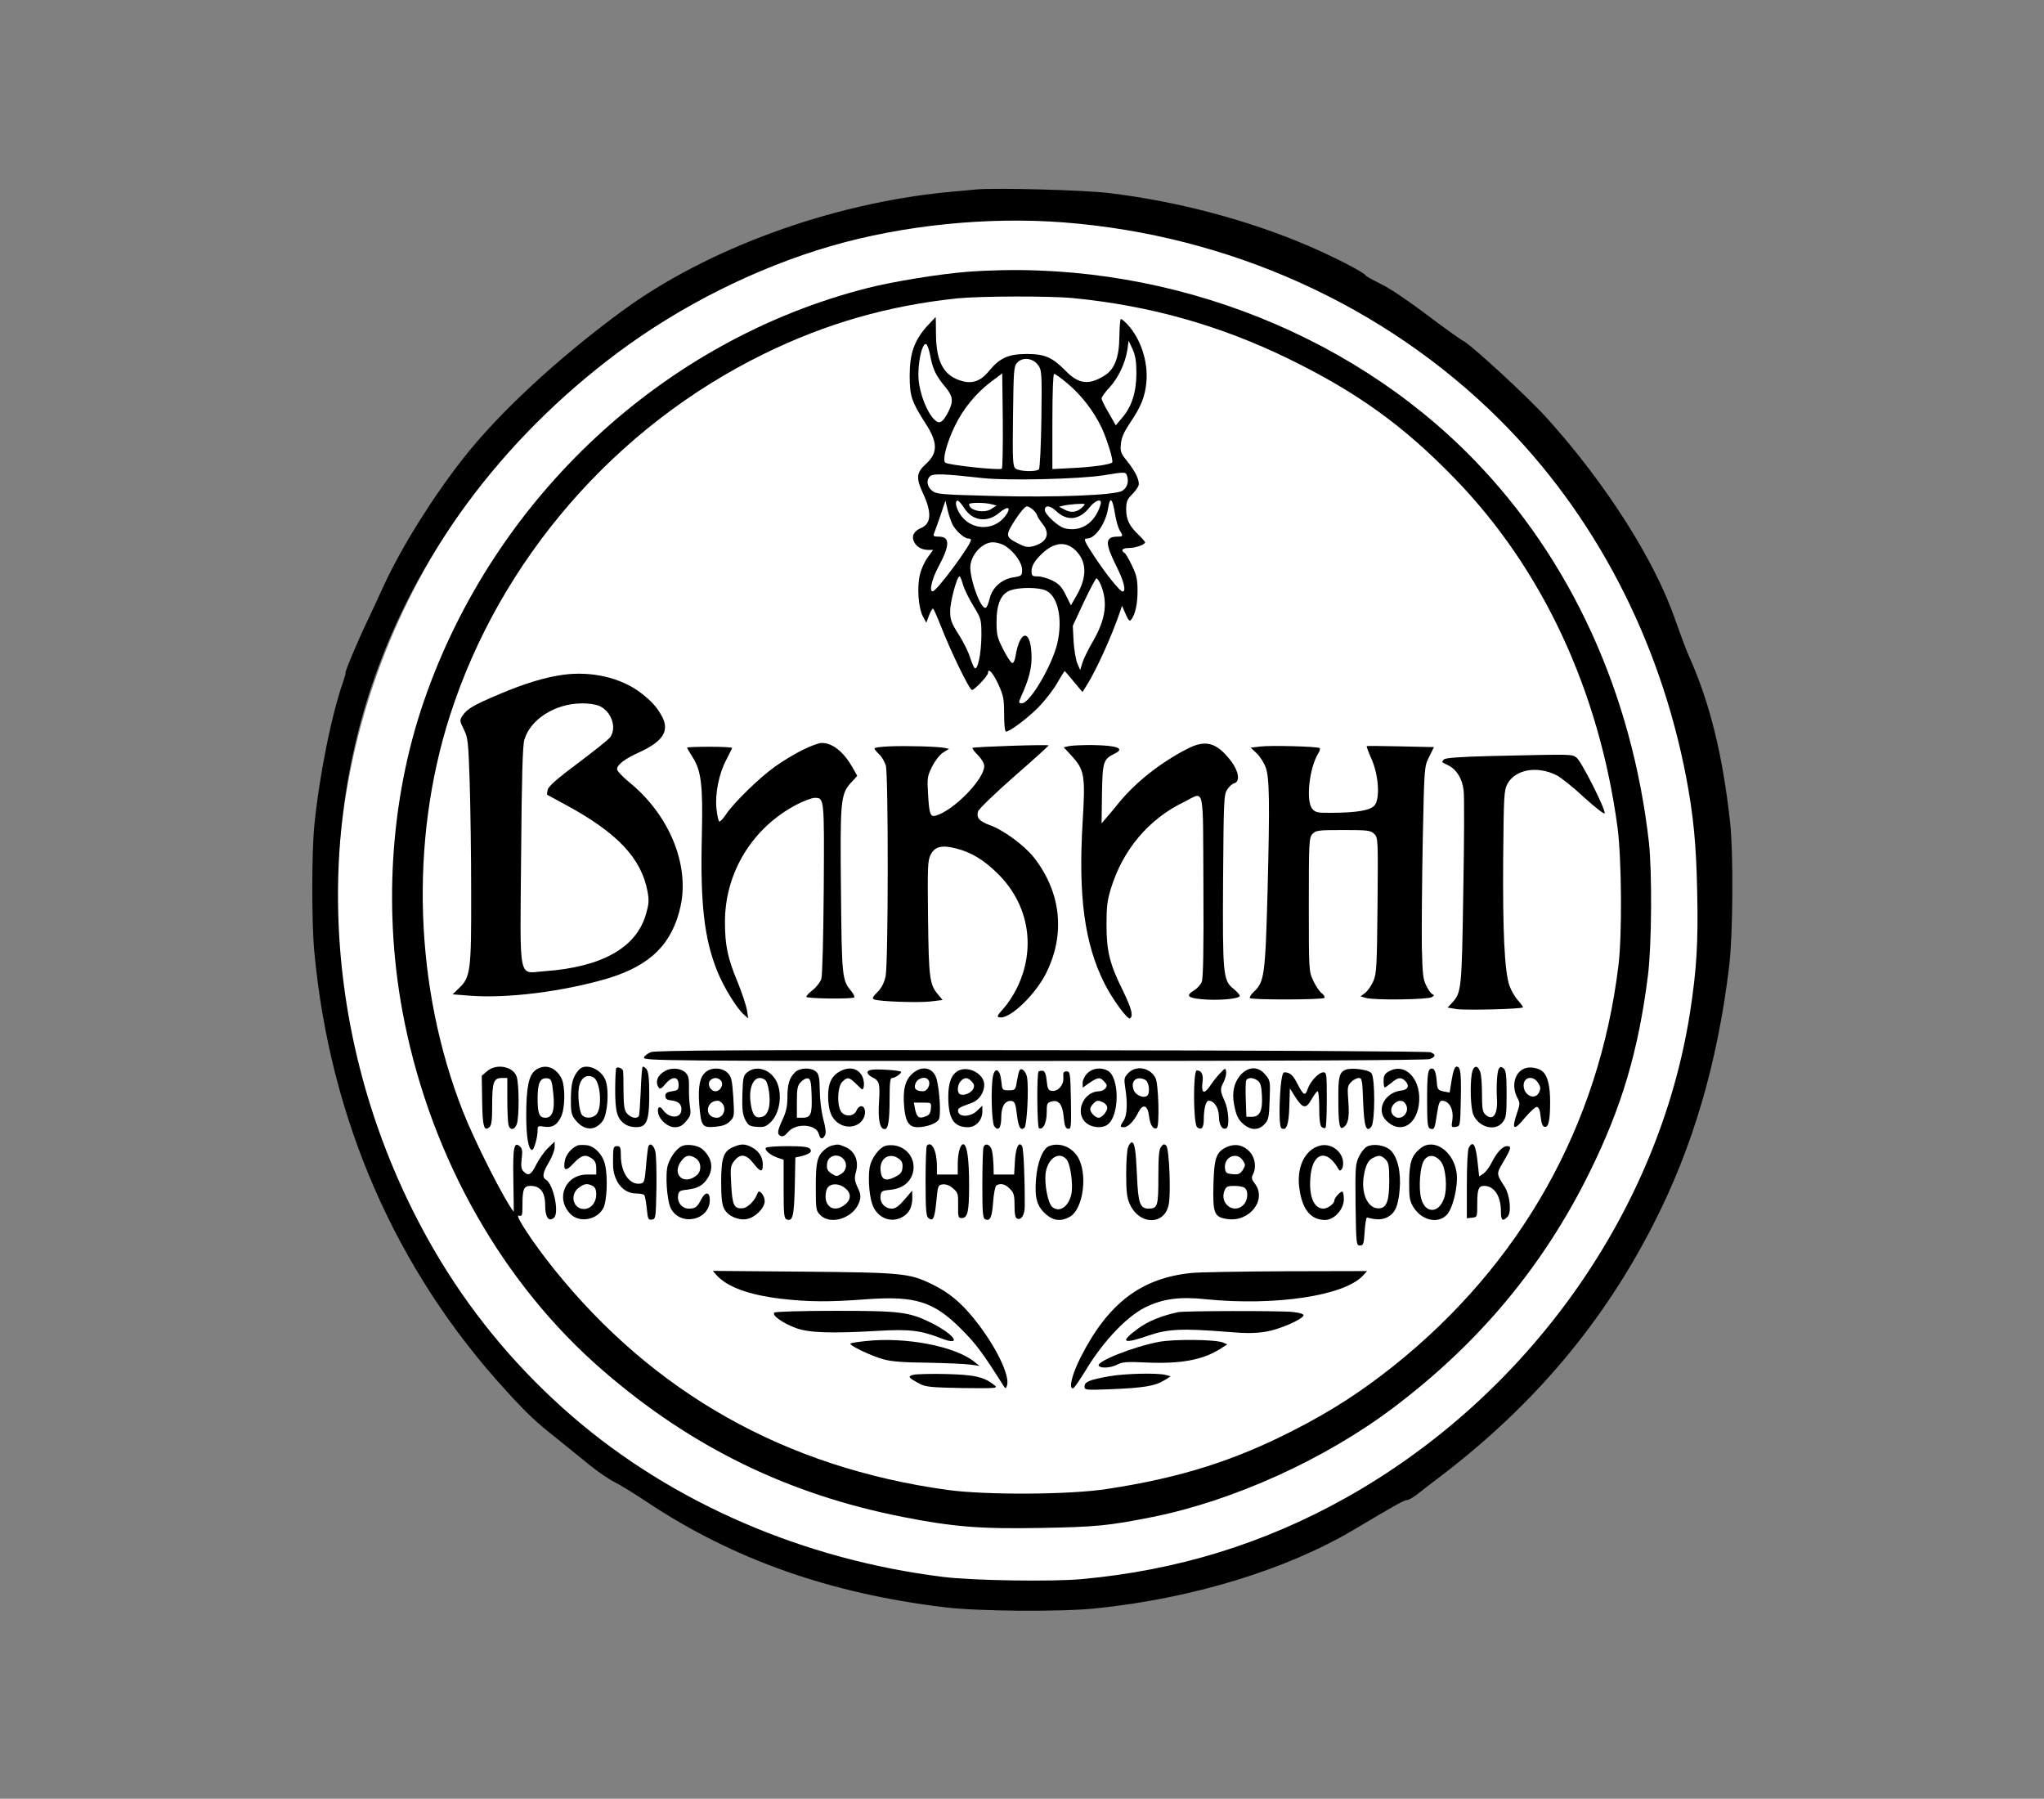 <svg width="1440" height="1267" viewBox="0 0 1440 1267" fill="none" xmlns="http://www.w3.org/2000/svg">
<rect x="0" y="0" width="1440" height="1267" fill="#808080" stroke="none"/>
<ellipse cx="724.4" cy="638.167" rx="487" ry="486.5" fill="white"/>
<path d="M687.4 133.467C684.467 133.734 675.533 134.667 667.4 135.334C585.4 143.334 498.333 175.067 438.467 218.934C392.867 252.4 350.467 291.734 325.667 323.734C304.2 351.2 283 385.334 270.6 412C267.667 418.534 262.467 429.6 259.267 436.4C252.2 451.067 242.6 474 243.4 474C243.667 474 243 476.534 241.933 479.6C233.533 503.467 224.867 546.534 221.4 582C219.533 601.467 219.533 650 221.4 670C232.333 788.267 278.733 894.534 356.333 979.334C371.8 996.267 376.867 1001.07 393.533 1014.27C399.667 1019.2 409.533 1027.2 415.267 1031.87C421 1036.53 429.133 1042.13 433.267 1044.13C437.4 1046.27 447.667 1052.53 456.2 1058.27C516.6 1098.4 584.6 1122.4 665.4 1132.13C689.267 1135.07 747.4 1135.47 772.067 1132.93C840.067 1125.87 905.8 1105.87 953.4 1077.73C985.267 1058.8 989.267 1056.67 991.133 1056.67C992.2 1056.67 995.133 1055.07 997.8 1053.07C1000.47 1050.93 1008.73 1044.53 1016.33 1038.8C1081.13 989.067 1129.53 931.6 1165 862C1192.6 808 1209.93 749.067 1218.2 680.667C1220.87 658.4 1221.27 601.467 1218.87 579.334C1213.67 531.734 1204.47 494.667 1190.07 462.667C1188.07 458.267 1183.8 446.8 1180.47 437.334C1166.07 395.067 1131.53 340.8 1089.93 294.667C1076.2 279.467 1036.73 243.067 1030.47 239.867C1028.33 238.8 1016.73 230.4 1004.87 221.467C992.733 212.267 978.733 202.8 973 200.134C967.4 197.334 962.467 194.667 962.067 194C960.733 191.734 939.8 180.934 922.067 173.334C879.933 155.2 830.067 141.867 781.4 136C764.467 133.867 700.6 132.134 687.4 133.467ZM749.533 156.667C866.2 165.734 975.667 215.2 1056.2 295.334C1123.27 362 1169.27 450.134 1187.93 547.6C1193 574.267 1195 594.4 1195.67 628.267C1196.47 664 1195.27 683.2 1190.6 713.334C1168.6 853.734 1076.47 983.334 947.667 1055.33C890.067 1087.47 829.267 1106.13 762.467 1112.27C741.933 1114.27 684.867 1113.33 664.733 1110.8C566.333 1098.67 474.067 1058.8 403.533 998C366.6 966.134 335.533 929.467 310.6 888.534C235.667 764.934 217.667 614 262.067 482.4C293 391.067 353.133 309.734 435 248.534C479.8 215.067 533.267 188.4 585.8 173.2C636.6 158.534 695.933 152.534 749.533 156.667Z" fill="black"/>
<path d="M681.4 191.467C662.333 192.934 629.4 198.267 611.533 202.8C467.666 239.2 348.2 350.267 298.733 493.6C274.6 563.467 269.666 644 284.866 719.334C304.466 816.8 354.6 904.8 425 965.6C487.266 1019.47 555.4 1052.67 636.066 1068.53C671.266 1075.47 690.6 1077.07 733.266 1076.27C771.8 1075.6 781.4 1074.67 812.066 1068.53C869.133 1057.07 933.8 1027.73 981.933 991.334C1042.2 945.867 1087.53 891.467 1120.07 825.334C1142.73 779.334 1154.33 739.867 1161 686.934C1163.67 665.334 1163.93 614.4 1161.67 593.334C1149.67 488 1106.73 394.134 1038.2 323.6C948.467 231.334 814.066 181.6 681.4 191.467ZM756.2 210C810.333 215.334 859.4 229.2 907.4 252.534C955.8 276.134 988.733 299.734 1024.87 337.067C1086.6 400.667 1126.47 486.134 1139.53 582.667C1142.47 604.534 1142.87 658.534 1140.2 680C1126.6 792.534 1071.67 890.4 981.8 962.134C959 980.267 938.467 993.6 911.667 1007.33C869.533 1028.93 831.667 1040.93 780.066 1048.8C753.8 1052.93 694.066 1053.2 667.4 1049.47C553.4 1033.73 460.333 981.334 389.933 893.467C375.533 875.467 362.333 855.467 365.4 856.267C367.8 856.934 368.066 856.267 368.066 849.2C368.066 837.467 369 835.334 373.8 835.334C380.6 835.334 384.066 839.734 384.066 848.8C384.066 857.334 386.466 860.934 390.2 857.867C394.2 854.534 389.933 834.134 384.6 830.934C381.8 829.334 382.333 826 386.733 818.667C388.866 814.934 390.733 810.267 390.733 808.134V804.134L386.066 808.667C383.4 811.2 379.8 816.4 377.8 820.267C374.2 827.6 372.333 828.667 368.866 825.2C367.266 823.6 366.866 821.6 367.533 816.134C368.2 810.667 367.933 808.934 366.066 807.334C362.066 804 361.266 808.267 361.666 831.6C361.933 843.734 361.933 853.734 361.933 853.6C355.133 844.934 334.6 804.4 326.2 783.067C291.933 696 288.466 592.8 317 504C352.2 394.267 433.533 300.534 538.067 249.334C582.067 227.734 626.2 215.2 674.733 210.134C691 208.534 740.066 208.4 756.2 210Z" fill="black"/>
<path d="M652.867 230.001C644.067 240.001 640.867 249.067 640.867 264.667C640.867 278.801 642.201 282.934 651.801 297.867C660.867 311.734 660.867 319.067 652.067 327.067C645.667 332.801 645.267 336.801 650.067 347.067C656.601 360.934 656.201 368.934 648.734 372.001C643.667 374.134 641.934 377.867 644.067 381.867C645.801 385.334 649.534 387.334 653.934 387.334H657.401L653.534 392.667C651.401 395.601 648.867 401.067 648.067 404.801C645.934 413.601 647.001 428.001 650.067 434.001L652.601 438.667L654.467 433.601C655.534 430.934 656.734 428.667 657.267 428.667C657.667 428.667 660.067 434.001 662.601 440.401C669.667 458.667 683.001 486.001 684.734 486.001C686.601 486.001 696.067 476.001 696.067 474.001C696.067 470.134 699.401 473.734 703.134 481.601C706.867 489.734 707.401 492.001 707.401 502.934C707.401 510.401 707.934 515.334 708.734 515.334C711.401 515.334 723.667 506.134 731.534 498.267C735.934 493.734 741.801 486.267 744.601 481.467C747.401 476.534 749.934 472.667 750.067 472.667C750.201 472.667 753.134 476.001 756.467 480.134L762.601 487.467L765.801 482.401C772.467 471.734 783.667 447.067 789.134 430.667L790.467 426.667L793.001 432.534C795.001 437.067 795.801 437.867 796.867 436.534C799.801 432.934 801.401 425.467 801.401 416.134C801.401 408.401 800.734 405.067 797.534 398.534C795.401 394.001 793.001 389.867 792.201 389.467C789.267 387.601 790.867 386.001 795.401 386.001C799.934 386.001 806.734 383.601 806.734 382.001C806.734 381.601 804.601 379.067 801.934 376.534C795.534 370.401 793.401 366.001 793.401 358.667C793.401 353.601 794.067 351.734 797.267 348.534C799.534 346.401 801.534 343.467 802.067 342.134C803.134 338.801 800.067 332.267 793.934 324.667C789.667 319.334 789.134 318.134 789.667 312.667C790.067 308.267 791.934 304.134 795.934 298.134C803.934 286.401 806.734 279.334 807.667 268.934C808.867 254.267 803.534 238.401 794.067 228.267C792.201 226.267 790.201 224.667 789.667 224.667C789.134 224.667 788.734 230.267 788.601 237.067C788.467 251.734 785.267 260.267 777.934 264.667C767.001 271.467 759.801 270.534 750.734 261.201C741.401 251.734 736.067 249.334 723.401 249.334C710.467 249.334 704.334 252.134 696.867 261.201C691.134 268.267 685.267 270.534 677.801 268.401C665.001 264.934 659.534 255.067 659.401 235.601C659.401 228.934 659.267 223.334 659.134 223.334C659.134 223.334 656.201 226.401 652.867 230.001ZM800.601 263.334C800.467 276.534 797.267 286.667 790.334 294.534L786.067 299.601L781.134 290.934C778.334 286.267 776.067 281.601 776.067 280.667C776.067 279.734 778.467 276.267 781.534 273.067C787.801 266.267 792.734 255.867 794.201 246.534L795.134 240.001L797.934 246.001C799.934 250.534 800.601 254.667 800.601 263.334ZM655.401 250.801C657.134 260.001 659.401 264.801 665.934 272.534C671.401 279.067 671.801 282.667 668.201 289.867C664.334 297.467 661.934 298.934 658.734 296.001C653.267 291.067 647.934 277.601 647.134 267.067C646.334 256.267 649.534 241.334 652.467 242.401C653.267 242.667 654.601 246.401 655.401 250.801ZM731.267 257.067C733.934 260.801 734.067 262.134 733.667 295.067C733.401 313.867 732.601 329.867 731.934 330.534C730.067 332.534 717.934 332.134 715.401 330.001C713.534 328.401 713.267 324.267 713.667 293.201C714.067 260.801 714.201 258.134 716.601 255.467C720.467 251.334 727.534 252.134 731.267 257.067ZM705.801 330.134C704.334 331.467 667.934 327.601 665.934 325.867C663.801 324.134 666.867 312.134 672.734 300.001C678.601 287.867 687.534 277.067 697.801 269.201L706.067 263.067L706.467 296.134C706.601 314.267 706.334 329.601 705.801 330.134ZM752.067 270.134C761.534 278.001 770.467 289.467 776.067 301.201C779.934 309.467 784.601 324.667 783.534 325.734C781.934 327.201 771.134 328.801 757.134 329.601L741.401 330.401V296.934C741.401 276.667 741.934 263.334 742.601 263.334C743.401 263.334 747.667 266.401 752.067 270.134ZM794.067 335.467C795.401 339.467 793.934 343.734 790.601 345.734C785.667 348.801 743.401 350.534 699.667 349.334C663.267 348.401 659.801 348.134 656.734 345.734C653.001 342.801 652.334 337.867 655.401 335.334C657.667 333.467 665.267 333.734 692.734 336.801C710.334 338.667 760.467 337.467 777.401 334.801C793.134 332.267 793.134 332.267 794.067 335.467ZM785.534 362.134C786.334 366.801 787.801 372.001 788.867 373.601C791.401 377.601 791.267 378.001 787.134 378.001C778.334 378.134 778.334 382.534 786.867 399.601C791.801 409.467 793.534 416.667 790.867 416.667C789.134 416.667 780.067 405.601 771.534 392.801C763.667 380.934 763.001 379.334 765.934 379.334C771.667 379.334 779.134 368.401 780.734 357.601C782.067 349.334 783.801 351.067 785.534 362.134ZM671.134 369.601C673.534 374.134 679.401 379.334 682.201 379.334C683.267 379.334 684.067 379.734 684.067 380.267C683.934 384.001 659.934 416.401 657.134 416.534C654.467 416.801 656.467 408.001 660.867 399.734C669.401 383.867 669.401 378.001 661.267 378.001C657.801 378.001 657.267 377.601 658.067 375.601C658.601 374.401 660.601 368.667 662.601 362.934L666.067 352.667L667.534 358.934C668.334 362.534 669.934 367.201 671.134 369.601ZM679.401 358.001C685.001 366.934 695.534 368.401 703.801 361.334C710.467 355.734 713.001 357.334 707.934 363.867C699.534 374.534 683.267 373.467 676.067 361.734C673.267 357.067 672.601 352.667 674.734 352.667C675.401 352.667 677.534 355.067 679.401 358.001ZM775.267 355.601C771.401 368.534 761.401 374.934 750.067 372.134C745.401 370.934 736.067 362.267 736.067 359.201C736.067 355.601 739.934 356.001 744.067 360.001C751.801 367.334 760.467 366.401 767.534 357.467C771.934 351.867 776.867 350.801 775.267 355.601ZM698.734 355.201L702.067 356.134L698.334 358.534C693.267 361.867 682.734 359.601 682.734 355.201C682.734 353.867 693.801 353.867 698.734 355.201ZM761.534 358.134C757.934 361.067 754.067 361.334 749.401 358.667L746.067 356.934L749.401 356.134C753.534 355.201 763.134 354.534 764.067 355.067C764.467 355.334 763.267 356.667 761.534 358.134ZM728.067 359.334C729.534 360.801 730.734 362.534 730.734 363.201C730.734 363.734 732.467 366.534 734.601 369.201C740.067 376.001 737.534 382.001 728.201 384.667C724.201 385.734 722.467 385.467 717.534 382.934C708.334 378.401 708.067 377.201 715.134 366.267C718.601 360.934 722.201 356.667 723.401 356.667C724.467 356.667 726.601 357.867 728.067 359.334ZM708.601 384.801C715.001 389.201 720.067 396.534 720.067 401.334C720.067 405.467 719.801 405.734 714.067 406.667C705.801 407.867 699.134 413.734 697.267 421.467C696.467 424.801 695.267 427.734 694.601 428.001C691.134 430.267 682.601 406.534 683.667 398.001C684.867 389.734 692.467 382.001 699.401 382.001C702.467 382.001 706.201 383.201 708.601 384.801ZM757.934 387.867C765.667 395.734 765.934 406.267 758.601 419.201L754.467 426.401L750.867 419.201C748.067 413.467 746.201 411.334 741.401 408.934C738.201 407.334 733.534 406.001 731.134 406.001C727.134 406.001 726.734 405.601 726.734 402.001C726.734 399.467 728.201 396.401 731.001 393.201C740.867 382.001 750.201 380.267 757.934 387.867ZM678.334 411.601C679.267 414.801 682.467 421.467 685.667 426.667C691.267 435.867 691.401 436.134 691.401 448.001C691.267 460.401 688.867 472.001 686.734 470.667C686.067 470.267 684.601 466.801 683.401 463.067C682.334 459.467 678.734 452.134 675.401 446.934C670.201 438.801 669.401 436.534 669.401 430.401C669.401 423.734 674.201 406.001 675.934 406.001C676.467 406.001 677.534 408.534 678.334 411.601ZM775.401 411.601C780.601 424.134 779.001 436.001 770.201 451.334C767.001 456.801 763.534 463.734 762.601 466.667L761.001 472.001L759.001 467.334C757.934 464.801 756.734 457.734 756.334 451.734L755.801 440.801L763.534 424.134C767.934 414.934 771.934 407.334 772.467 407.334C773.001 407.334 774.334 409.334 775.401 411.601ZM736.601 415.867C745.267 419.467 748.867 435.867 744.867 453.201C741.134 468.934 725.534 495.334 720.067 495.334C717.401 495.334 717.401 495.201 719.534 490.267C724.734 478.801 726.601 471.467 726.734 463.867C726.867 443.201 718.734 442.134 715.401 462.401C714.867 465.467 713.934 467.334 713.001 466.934C712.067 466.667 709.267 462.401 706.734 457.334C702.601 449.334 702.067 447.067 702.067 438.134C702.067 425.201 705.267 418.134 712.067 415.734C718.467 413.601 731.267 413.601 736.601 415.867Z" fill="black"/>
<path d="M396.466 475.334C384.066 477.067 369.4 481.467 352.2 488.8C333.8 496.534 329 499.334 325.933 504C323.666 507.334 323.8 507.734 326.733 513.734C329.666 519.6 329.933 522.267 330.866 550C331.4 566.534 331.933 602 331.933 628.8C332.066 683.867 331.533 688.4 323.266 696.134L318.866 700.4L330.733 701.334C357.266 703.467 397 698.4 428.066 689.2C458.333 680.134 473.8 664.667 479.533 638C485.8 608.534 471.133 573.334 442.866 550.667C438.466 546.934 434.733 543.067 434.733 541.867C434.733 538.667 439.8 534.667 450.733 529.734C466.866 522.267 471.533 515.067 466.733 505.334C463.266 498.667 459.4 494.134 451.4 488C437.4 477.334 416.6 472.534 396.466 475.334ZM422.066 497.2C430.6 500.8 434.733 512.4 429.933 519.2C428.733 520.934 418.466 529.067 407.266 537.467C393 548.134 386.466 553.734 385.933 556.134C385.4 558 385.266 559.6 385.533 559.867C385.8 560 391.533 563.067 398.066 566.667C434.733 586.4 451.8 604.4 456.2 628C457.4 634.534 457.133 636.934 454.866 644.667C447.8 667.867 423.533 681.334 383.266 684.134C364.866 685.467 366.333 693.2 367.133 602.4C367.533 547.6 368.2 525.067 369.4 521.067C373.666 506.667 391 495.6 409.8 495.467C414.066 495.334 419.533 496.134 422.066 497.2Z" fill="black"/>
<path d="M564.866 528.534C559.266 531.334 550.733 536.534 545.8 540.134C535.4 547.467 516.733 565.601 511.4 573.734C509.4 576.801 507.266 578.934 506.733 578.667C506.066 578.267 505.266 574.267 504.733 569.601C503.666 559.201 506.466 544.934 511.666 535.201C513.666 531.201 515.533 527.601 515.8 526.934C516.066 526.401 509 526.001 500.2 526.001C491.266 526.001 484.066 526.267 484.066 526.667C484.066 526.934 485.8 530.001 487.933 533.334C494.066 542.934 495.266 553.201 494.466 588.001C493.266 636.267 496.066 661.067 505.266 684.001C509.666 695.067 519.133 710.401 524.066 714.667L527.133 717.334L526.2 711.467C525.666 708.267 522.733 699.334 519.533 691.467C512.6 674.801 510.733 665.867 510.733 649.334C510.733 614.401 530.333 582.667 561.666 566.534C566.6 564.001 572.066 562.001 573.933 562.001C580.733 562.001 580.733 561.734 580.333 625.867C580.066 660.001 579.4 687.067 578.6 689.601C577.8 691.867 575.133 695.334 572.6 697.334C570.2 699.201 568.066 701.334 568.066 702.134C568.066 703.467 600.466 703.867 601.8 702.534C602.333 702.001 601.133 699.867 599.4 697.734C593.266 690.534 593 687.201 592.466 627.601C591.8 564.134 592.2 559.467 599.4 551.467L603.933 546.534L600.6 540.534C594.2 529.467 586.6 523.334 578.866 523.334C576.733 523.334 570.333 525.734 564.866 528.534Z" fill="black"/>
<path d="M835.934 527.734C817.4 537.334 800.2 550.934 788.467 565.2C785 569.467 780.734 574.667 779 576.534L776.067 580L776.334 559.2C776.734 536.534 777.267 534.8 785.134 530.934C792.867 527.2 787.4 525.067 769.267 524.8C762.867 524.8 755.8 525.067 753.534 525.467L749.4 526.4L754.467 531.867C764.067 542.267 764.734 545.867 762.734 578.667C759.534 631.334 764.067 664.8 778.067 692.667C783.534 703.6 794.334 718.4 796.067 717.334C798.6 715.734 797.267 710.534 790.867 697.334C781.8 679.067 779.534 670 779.534 651.334C779.534 638.934 780.067 634.134 782.6 626C791 598.534 809.267 576.934 834.067 564.934C849 557.6 847.4 550.8 847.8 624C848.067 669.734 847.667 689.067 846.6 691.734C845.8 693.734 843.267 696.4 841.267 697.6C835.134 701.334 836.6 702.934 846.867 703.867C858.334 704.934 873.4 703.6 873.4 701.467C873.4 700.667 871.4 698.4 868.867 696.4C861.667 690.667 861.267 686.4 861.667 619.2C862.067 564.134 862.2 559.6 864.6 556.134C865.934 554 868.2 552 869.534 551.734C873.8 550.534 872.734 543.334 867.4 536.267C857.134 522.8 849.267 520.667 835.934 527.734Z" fill="black"/>
<path d="M626.467 525.734C620.734 526 616.067 526.534 616.067 527.2C616.067 527.734 617.534 529.6 619.4 531.334C621.267 533.067 623.267 536.667 624.067 539.2C625.934 546.134 625.8 678.534 623.934 687.6C622.867 692.4 621 696 618.067 698.934C614.734 702.267 614.2 703.334 615.8 704C619.534 705.467 646.067 706.4 655.134 705.467L664.067 704.4L660.867 700.534C654.867 693.467 654.334 689.067 653.8 646.667C653.4 610.267 653.534 606.267 655.667 602C658.6 596.267 663.534 595.067 673.4 597.6C684.2 600.267 693.134 605.734 702.867 615.334C725.134 637.2 730.2 668.667 716.067 696.667C713.8 701.2 709.934 707.067 707.4 709.867C702.067 715.734 701.8 716.667 705.134 716.667C712.734 716.667 729.534 700.267 736.867 685.734C750.867 658 747.534 628.134 728.067 603.6C721.267 595.2 706.734 584.534 697.267 581.2C689.934 578.534 687.8 576 689 571.6C689.4 570 700.734 559.067 714.2 547.2C727.667 535.467 738.734 525.467 738.734 525.067C738.734 524.267 686.6 526 685.134 526.8C684.734 527.067 686.334 529.334 688.867 531.867C691.534 534.534 693.4 537.734 693.4 539.6C693.4 548.8 672.067 570.8 659.267 574.534C655.4 575.734 654.6 573.334 653.8 559.067C653.134 548.4 653.267 546.8 656.6 540.134C658.734 535.867 661.934 531.734 664.334 530.134L668.6 527.467L665.4 526.8C660.867 525.867 638.867 525.2 626.467 525.734Z" fill="black"/>
<path d="M887.667 525.867L881.134 526.667L885.267 530.534C887.534 532.667 890.467 537.2 891.667 540.534C894.334 547.467 894.6 564.934 893 628C891.4 687.067 890.734 691.734 883.267 698.667C881.267 700.534 880.067 702.534 880.6 703.067C881.934 704.4 931.667 704.267 933 702.934C933.534 702.267 932.734 700.8 931.134 699.6C929.534 698.4 926.734 694.267 925.134 690.667C922.067 684.134 922.067 683.2 922.067 637.2C922.067 592.934 922.2 590.134 924.6 587.467C927 584.934 928.467 584.667 946.334 584.667C963.8 584.667 965.667 584.934 968.2 587.467C970.867 590.134 970.867 591.2 970.467 637.734C970.067 680.667 969.8 685.867 967.534 691.067C966.2 694.134 963.667 697.867 961.8 699.334L958.467 701.867L962.334 702.934C968.334 704.667 1005.67 704.134 1008.73 702.4C1010.2 701.467 1010.6 700.667 1009.8 700.667C1008.87 700.667 1006.73 698.134 1005.13 694.934C1002.47 689.867 1002.2 686.934 1001.67 666.667C1001.53 654.134 1001.8 620.534 1002.33 592C1003.4 540 1003.4 539.867 1006.87 533.067L1010.2 526.267L986.734 525.734C973.934 525.467 963.134 525.334 962.867 525.6C962.6 525.734 964.067 529.734 966.067 534.267C971.267 545.6 972.334 562.4 968.467 567.2C965.534 570.8 956.067 572.534 937.267 572.534C928.6 572.667 926.734 572.267 924.6 569.867C919.8 564.534 922.334 540.8 928.867 530.4C929.934 528.8 930.2 527.2 929.667 526.934C927.934 525.734 894.2 524.934 887.667 525.867Z" fill="black"/>
<path d="M1050.47 532.534C1028.2 533.067 1018.33 533.867 1017.27 534.934C1016.33 535.867 1015.8 536.8 1016.2 536.934C1016.47 537.2 1018.47 538.267 1020.73 539.334C1026.33 542.267 1030.33 548.8 1031.13 556.934C1031.67 560.8 1031.53 593.067 1030.87 628.667C1029.8 698.134 1029.67 699.2 1022.47 706.934L1019.8 709.734L1026.2 710.8C1032.6 711.734 1071.67 710.8 1072.87 709.6C1073.13 709.334 1071.67 707.2 1069.53 704.8C1067.4 702.534 1064.6 697.734 1063.4 694.267C1059.93 684.4 1058.6 655.334 1059 604.267C1059.4 560.934 1059.53 556.934 1061.93 552.267C1067.4 542 1082.73 539.2 1096.47 546C1099.67 547.6 1108.47 554.667 1116.07 561.734C1123.67 568.667 1130.2 573.734 1130.47 572.934C1131.27 570.267 1113.93 535.867 1110.6 533.6C1107.13 531.2 1109 531.2 1050.47 532.534Z" fill="black"/>
<path d="M458.734 741.067C456.2 742.001 453.934 743.734 453.667 744.934C453.267 747.201 467 747.334 728.6 747.334C904.2 747.334 1005.13 746.801 1007.27 746.001C1011.53 744.401 1011.67 742.667 1007.8 741.201C1006.07 740.534 883 739.867 734.067 739.734C525.934 739.467 462.334 739.867 458.734 741.067Z" fill="black"/>
<path d="M343.134 754.534L339.4 757.734L339.667 775.467C339.934 793.467 341 797.201 344.734 794.001C346.334 792.667 346.734 789.334 346.734 778.401C346.734 762.401 347.8 759.334 353.4 759.334H357.4V774.267C357.4 782.534 357.8 790.667 358.2 792.267C359.267 796.401 362.467 796.134 364.067 791.867C365.8 787.334 365.8 763.467 363.934 758.267C361.4 751.067 349.667 748.934 343.134 754.534Z" fill="black"/>
<path d="M377 754C372.467 757.6 370.733 766.267 370.733 785.867C370.733 800.8 372.333 810 374.867 810C376.2 810 378.733 801.334 378.733 796.4C378.733 793.067 379 792.934 383.267 793.6C389 794.534 392.467 792.534 395.267 786.667C398.2 780.534 398.333 765.067 395.533 759.467C391.267 751.334 383.4 749.067 377 754ZM389.8 770.4C391 781.734 389.267 787.334 384.333 787.334C379.933 787.334 378.733 784.4 378.733 773.867C378.733 762.534 380.6 758.8 385.933 759.6C388.333 760 388.867 761.2 389.8 770.4Z" fill="black"/>
<path d="M407.8 753.6C403.534 758.534 402.334 762.934 402.2 773.6C402.067 782.667 402.467 785.067 404.867 788.267C411 796.534 419 797.067 424.6 789.6C427.934 785.067 429.267 768.8 426.734 761.334C423.934 753.067 412.467 748.267 407.8 753.6ZM418.334 759.067C422.867 761.867 424.334 779.067 420.6 784.4C418.334 787.6 412.867 788.267 410.2 785.6C407.934 783.334 406.6 769.734 408.2 764.4C409.8 758.534 414.067 756.4 418.334 759.067Z" fill="black"/>
<path d="M434.2 752.267C433.8 752.8 433.4 759.6 433.4 767.6C433.4 783.2 434.734 788 440.334 791.867C443.4 794.134 450.334 794.667 452.867 792.934C456.334 790.667 457.4 785.467 457.4 771.067C457.4 760 456.867 755.067 455.534 753.2C454.467 751.867 453.267 751.067 452.734 751.467C452.334 752 451.667 759.734 451.4 768.667C451 777.6 450.467 785.467 450.067 786.134C448.734 788.267 444.6 787.467 441.934 784.534C439.8 782.134 439.4 779.467 439.267 768.8C439.267 761.734 439.134 755.334 439 754.534C438.734 752.667 435.4 751.2 434.2 752.267Z" fill="black"/>
<path d="M1022.73 760.534L1021.27 769.6L1017 768.8C1013.27 768 1012.73 767.334 1012.33 763.334C1011.8 755.734 1010.73 752.667 1008.87 752.667C1005.93 752.667 1005.4 755.867 1005.4 775.467C1005.4 791.067 1005.8 794.267 1007.4 794.934C1010.47 796 1010.73 795.334 1012.33 784.8C1013.4 777.467 1014.2 775.334 1015.93 775.334C1021.13 775.467 1024.33 781.6 1023.13 789.334C1022.33 793.867 1022.6 794.267 1025.53 793.734C1028.73 793.334 1028.73 793.2 1029.13 775.334C1029.53 755.734 1029 751.334 1026.2 751.334C1024.87 751.334 1023.8 754.267 1022.73 760.534Z" fill="black"/>
<path d="M1036.87 756.267C1035.53 765.067 1036.07 780.534 1037.93 785.067C1041.67 794.134 1053.4 797.2 1058.6 790.534C1061.13 787.334 1061.4 785.2 1061.4 770.667C1061.4 757.467 1061 754 1059.27 752.534C1057.53 751.2 1057 751.2 1055.93 752.8C1054.73 754.8 1054.07 764.134 1054.6 774.267C1055.27 785.067 1051.67 789.867 1046.6 785.2C1044.47 783.334 1044.07 780.934 1044.07 770.534C1044.07 763.734 1043.53 756.667 1042.73 754.8C1040.87 749.734 1037.93 750.534 1036.87 756.267Z" fill="black"/>
<path d="M1073.93 752.667C1067 755.467 1064.73 764.934 1068.87 773.067C1071 776.934 1070.87 777.734 1068.73 784C1064.73 795.867 1066.47 796.934 1074.07 787.6C1077.8 783.2 1081.67 779.6 1082.73 779.734C1084.07 779.867 1085 782.134 1085.4 786.667C1085.93 791.334 1086.73 793.467 1088.2 793.734C1091 794.267 1092.07 789.067 1092.07 776.134C1092.07 765.067 1090.33 758 1087 754.934C1083.93 752.134 1077.67 751.067 1073.93 752.667ZM1083.53 762.667C1085.4 765.467 1085.53 766.8 1084.33 769.334C1081.53 775.334 1073.4 771.734 1073.4 764.534C1073.4 758.534 1080.07 757.334 1083.53 762.667Z" fill="black"/>
<path d="M468.733 754.267C463.266 757.2 461.4 761.867 463.933 765.867C465 767.467 465.933 766.934 468.866 763.467C473.533 757.867 478.066 758.134 478.066 764C478.066 767.6 477.533 768.134 473.4 768.667C469.8 769.2 468.733 770 468.733 772C468.733 774 469.8 774.8 472.733 775.067C477.933 775.734 480.066 777.6 480.066 781.467C480.066 788 471.533 788.267 467 781.734C464.733 778.534 462.866 779.734 463.666 784C464.733 789.067 470.466 794 475.4 794C478.733 794 480.733 792.934 483.4 789.734C486.6 786 486.866 784.8 486.066 779.334C485.533 776 485.266 769.867 485.4 765.734C485.533 759.734 485 757.6 482.866 755.467C479.8 752.4 473.133 751.867 468.733 754.267Z" fill="black"/>
<path d="M497.8 754.667C493.133 757.867 491.666 764.934 492.6 777.734C493.933 793.467 494.6 794.4 503.666 793.734C509 793.2 511.8 792.267 514.2 789.867C517.4 786.667 517.4 786.267 516.6 772.667C515.8 760.667 515.266 758.4 512.6 755.734C509 752.134 502.066 751.6 497.8 754.667ZM507.933 761.2C510.066 763.867 507.533 768.667 504.066 768.667C500.6 768.667 498.066 763.867 500.2 761.2C501 760.134 502.733 759.334 504.066 759.334C505.4 759.334 507.133 760.134 507.933 761.2ZM509.533 778.134C511.666 782.134 509.133 787.334 505 787.334C496.2 787.334 496.866 775.467 505.666 775.334C507 775.334 508.6 776.667 509.533 778.134Z" fill="black"/>
<path d="M526.6 755.2C523.667 757.467 523.4 758.934 523 770.934C522.734 781.467 523.134 784.934 525 788.667C527.134 792.8 528.067 793.334 533.267 793.734C538.067 794.134 539.667 793.6 542.867 790.534C549.134 784.534 551.267 771.734 547.534 762.8C543.667 753.6 533.267 749.867 526.6 755.2ZM539.8 761.6C542.067 766 543 776.667 541.4 781.334C540.334 784.534 538.867 786.267 536.467 786.8C531.934 788 529.8 785.067 528.734 776.134C527.534 766.8 530.467 759.334 535.267 759.334C537.134 759.334 539.134 760.4 539.8 761.6Z" fill="black"/>
<path d="M560.067 755.334C556.067 759.334 554.734 763.734 554.734 773.067C554.734 779.067 553.8 783.334 551.4 788.401C547.534 796.801 547.267 799.067 550.2 800.267C551.534 800.801 553.4 799.734 555.134 797.467C560.6 790.801 575.134 791.734 576.867 798.801C577.8 802.534 579.534 802.934 581.267 799.601C582.067 798.134 581.667 794.267 579.934 788.001C578.6 782.801 577.534 773.867 577.534 767.867C577.4 759.201 576.867 756.667 575 754.934C571.534 751.734 563.4 752.001 560.067 755.334ZM571.8 771.867C572.2 784.934 571.267 787.334 565.267 787.334H561.4V776.267C561.4 766.801 561.8 764.667 564.2 762.134C565.667 760.534 567.934 759.334 569.134 759.601C571 760.001 571.534 762.134 571.8 771.867Z" fill="black"/>
<path d="M592.2 754.401C585.934 757.601 583.4 762.801 583.4 772.401C583.534 783.201 586.334 789.201 592.6 792.267C600.467 796.001 609.4 791.201 609.4 783.334C609.4 778.401 605.4 777.734 603.4 782.267C601.667 786.134 596.6 786.934 593.267 783.867C589.534 780.534 589.667 765.734 593.4 762.001C597 758.401 598.2 758.667 603 763.334C605.134 765.467 607.134 767.334 607.4 767.334C608.734 767.334 609.134 762.801 607.934 759.334C605.667 752.934 599.134 750.801 592.2 754.401Z" fill="black"/>
<path d="M613.667 753.601C609.933 754.267 610.467 756.801 614.733 758.934C619.533 761.334 620.067 763.201 619.267 776.001C618.467 788.534 619.8 795.334 623.267 795.334C625.8 795.334 626.733 789.334 626.733 773.201C626.733 762.667 627.133 759.334 628.467 759.334C630.6 759.334 635.667 755.734 634.733 754.934C633.667 753.867 617.133 752.801 613.667 753.601Z" fill="black"/>
<path d="M642.734 756.267C637.534 760.934 635.934 767.867 637 779.867C637.934 790.267 640.467 794 646.467 794C652.6 794 659.934 791.334 661.4 788.534C663 785.734 662.067 768.934 659.934 760.4C657.8 752 649.667 750 642.734 756.267ZM654.067 760.8C655.934 763.6 653.4 768.667 650.334 768.667C645.134 768.667 643.4 766.667 645.134 762.8C646.734 759.2 652.334 757.867 654.067 760.8ZM655.8 780.934C655.534 784.267 654.6 785.6 651.667 786.534C647.267 788.134 645.8 786.934 644.6 780.934L643.8 776.667H649.934C656.2 776.667 656.2 776.667 655.8 780.934Z" fill="black"/>
<path d="M675.266 754.134C670.333 756.667 668.066 762.4 668.066 772.534C668.066 788 671.933 794 681.933 794C687.533 794 692.066 789.067 692.066 782.934V778.8L688.2 782.534C683.8 786.8 675.8 787.067 675 783.067C674.6 780.667 675.133 780.267 685.133 776.667C689.8 774.8 693.4 769.467 693.4 764.134C693.4 756.534 682.466 750.534 675.266 754.134ZM684.6 761.867C686.466 763.867 686.6 765.067 685.533 767.2C683.933 770.134 678.466 772.134 676.2 770.667C674.066 769.467 674.466 763.867 676.866 761.467C679.666 758.667 681.8 758.8 684.6 761.867Z" fill="black"/>
<path d="M718.067 754.4C717.667 755.2 716.867 758.667 716.334 762C715.4 767.733 715.134 768 710.734 768C706.067 768 706.067 767.867 705.4 761.333C704.6 753.2 701 751.2 699.534 758.133C697.934 766.267 698.6 790.667 700.467 793.333C703.4 797.2 705.4 794.4 705.4 786.8C705.4 779.067 708.334 774.667 713 775.6C714.867 776 715.534 777.867 716.334 784.533C717.4 793.867 719 796.933 721.8 794.267C723.534 792.4 724.867 766.133 723.534 758.667C722.6 754.133 719.134 751.467 718.067 754.4Z" fill="black"/>
<path d="M766.067 756C764.2 757.733 762.734 760.8 762.734 762.667V766.133L767.667 762.667C773.667 758.667 775 758.533 778.067 762C780.067 764.133 780.067 764.933 778.734 766.667C777.8 767.733 775.934 768.667 774.467 768.667C763.4 768.667 757 783.467 764.867 790.667C768.867 794.4 776.467 795.067 780.334 792.133C788.867 785.733 788.734 758.667 780.334 754.133C775.667 751.6 769.534 752.4 766.067 756ZM777.534 776.667C778.867 777.467 780.067 779.067 780.067 780.267C780.067 782.933 776.334 787.333 773.934 787.333C771.667 787.333 768.067 783.6 768.067 781.333C768.067 779.2 771.667 775.333 773.534 775.333C774.334 775.333 776.067 776 777.534 776.667Z" fill="black"/>
<path d="M794.733 756C791.933 758.934 791.8 760 792.733 766.267C794.467 777.2 794.067 785.467 791.667 789.2C788.867 793.467 788.867 794 791.8 794C794.733 794 798.867 789.734 801.933 783.6C805.267 777.067 808.6 778.4 809.533 786.4C810.2 792.4 812.6 796 815 794.534C817 793.2 816.2 763.467 814.067 759.334C810.2 751.867 800.2 750.134 794.733 756ZM806.867 760.667C809.667 762.267 810.467 770.534 807.933 772C805.4 773.734 799.933 771.334 798.733 767.867C796.2 761.467 800.733 757.467 806.867 760.667Z" fill="black"/>
<path d="M859.533 756.001C857.4 758.134 854.2 762.267 852.467 764.934C848.333 771.067 846.2 770.134 847.133 762.667C847.933 757.067 846.6 754.001 843.133 754.001C840.467 754.001 840.6 791.734 843.4 794.001C846.333 796.401 848.067 794.401 848.067 788.801C848.067 780.934 849.533 775.334 851.533 775.334C855.4 775.334 858.733 780.534 858.733 786.534C858.733 792.401 861.267 796.401 864.067 794.667C866.333 793.334 865.533 781.734 862.733 775.467C859.533 768.534 859.4 767.067 862.2 761.867C863.267 759.601 864.067 756.534 863.8 754.934C863.4 752.134 863.267 752.134 859.533 756.001Z" fill="black"/>
<path d="M874.734 756.401C869.667 761.601 867.667 769.067 869.4 777.867C871 786.267 872.334 788.934 876.867 792.534C881.667 796.267 886.867 796.134 890.867 791.867C893.667 788.934 894.067 787.067 894.467 774.801C895 761.601 894.867 761.067 891.4 756.934C886.6 751.201 880.2 751.067 874.734 756.401ZM886.067 761.201C887.934 762.534 888.734 765.067 889 771.467C889.667 782.267 887.534 786.667 882.067 786.667H878.067L877.667 774.801C877.4 768.267 877.534 762.134 877.934 761.067C878.867 758.801 882.867 758.801 886.067 761.201Z" fill="black"/>
<path d="M948.067 753.467C943.534 755.334 942.734 758.401 942.867 774.534C942.867 791.334 943.667 795.867 946.2 794.267C949.8 792.001 950.734 787.334 949.934 776.267C949.134 766.001 949.267 764.801 951.934 762.134C953.4 760.667 955.8 759.334 957.267 759.334C959.534 759.334 959.8 760.801 960.334 776.001C961 793.867 962.6 798.267 966.2 793.467C968.734 789.867 968.867 759.601 966.2 756.001C964.467 753.467 952.334 751.867 948.067 753.467Z" fill="black"/>
<path d="M978.467 754.667C975.533 756.267 974.733 757.734 974.733 761.334C974.733 763.867 975.133 766 975.533 766C975.933 766 978.067 764.534 980.333 762.667C984.867 758.8 987 758.534 990.067 761.467C993.133 764.667 992.067 767.6 987.4 768.134C975.533 769.334 969.133 781.867 976.6 789.334C985.933 798.667 997.267 793.334 999.533 778.534C1002.07 761.067 990.467 747.867 978.467 754.667ZM990.867 778.8C993 784.8 986.067 790.134 981.667 785.734C979.4 783.467 979.667 779.867 982.2 777.467C985.4 774.267 989.267 774.8 990.867 778.8Z" fill="black"/>
<path d="M731.667 754.8C730.333 756.267 730.6 793.734 731.933 794.667C734.733 796.267 737.4 791.067 737.4 783.867C737.4 777.334 737.667 776.667 740.867 775.867C745.933 774.534 748.6 778 749.4 787.067C749.933 792.934 750.6 794.8 752.467 795.067C754.6 795.467 754.733 794.134 754.467 775.067C754.067 755.734 753.933 754.667 751.4 754.667C749.267 754.667 748.867 755.467 749.133 758.934C749.667 764 745.4 769.067 741 768.4C738.6 768.134 737.933 766.934 737.4 761.334C737 756.8 736.067 754.534 734.733 754.267C733.533 754.134 732.2 754.267 731.667 754.8Z" fill="black"/>
<path d="M902.2 765.6C901 780.667 901.267 793.734 902.733 794.667C906.333 796.934 907.933 792.267 908.333 779.6L908.733 766.667L911.667 771.334C917.8 781.2 919.933 781.6 924.2 774C925.933 771.067 927.667 768.667 928.333 768.667C928.867 768.667 929.4 774 929.4 780.534C929.4 788.8 929.933 792.8 931.133 793.867C932.2 794.667 933.4 794.934 933.8 794.4C934.333 794 934.733 784.934 934.733 774.4C934.733 756.934 934.6 755.334 932.333 755.334C929.133 755.334 923.133 761.6 921.267 767.067C919.533 772.267 918.333 771.734 914.067 763.467C911 757.334 908.733 755.334 904.867 755.334C903.667 755.334 902.867 758.667 902.2 765.6Z" fill="black"/>
<path d="M794.734 808.133C793.934 810 793.4 818.533 793.4 827.067C793.4 839.333 793.934 843.867 795.934 848.133C802.734 863.2 820.6 863.2 823.4 848.267C825 840 823.667 809.067 821.667 807.067C820.2 805.6 819.534 805.733 817.934 807.867C816.467 809.867 816.067 815.067 816.067 829.333C816.067 849.6 815.534 851.333 809.134 851.333C803.134 851.333 801.8 847.467 801 828C800.2 810.267 799.4 804.667 797.267 804.667C796.6 804.667 795.4 806.267 794.734 808.133Z" fill="black"/>
<path d="M406.733 806.934C402.733 808.534 398.733 813.201 397.933 817.467C396.6 824.801 398.6 825.467 404.067 819.467C409.533 813.601 412.467 812.801 417.133 816.134C419.133 817.601 420.067 819.467 420.067 822.801V827.334H413.533C398.333 827.334 391.133 843.867 401.667 854.934C407.933 861.601 420.467 859.467 425 851.067C427.533 846.267 428.333 829.601 426.333 820.667C424.867 813.601 419 807.334 413.4 806.667C410.867 806.401 407.8 806.401 406.733 806.934ZM417.533 835.334C419.267 836.267 420.067 838.134 420.067 841.201C420.067 847.067 416.333 851.601 411.4 851.601C403.8 851.601 401.267 841.734 407.533 836.801C411.533 833.734 413.667 833.334 417.533 835.334Z" fill="black"/>
<path d="M456.733 807.6C456.467 808.534 455.667 814.667 455.133 821.334C454.2 832.534 453.8 833.334 451 833.734C443.533 834.8 437.4 826 437.4 814C437.4 808.267 437 807.334 434.733 807.334C432.467 807.334 432.067 808.267 431.933 812.934C431.8 816.134 431.933 820.134 431.933 822C432.733 832.934 439.4 840.667 448.067 840.667C450.867 840.667 453.533 841.2 453.933 841.867C454.467 842.534 455.133 846.8 455.667 851.334C456.333 858.667 456.733 859.467 459.267 859.067C461.933 858.667 462.067 857.867 462.467 836.934C462.6 825.067 462.333 813.334 461.667 811.067C460.6 806.534 457.8 804.667 456.733 807.6Z" fill="black"/>
<path d="M480.6 807.2C476.867 808.8 472.6 814.4 470.6 820.267C468.467 826.667 469.8 845.6 472.6 851.2C479.4 864.134 500.067 859.6 500.067 845.2C500.067 839.334 496.867 839.2 493.934 844.934C491.267 850.267 489.8 851.334 485.267 851.334C480.6 851.334 477.134 847.2 477.667 842.4C478.067 839.067 478.734 838.534 484.067 838C491.8 837.067 495.534 834.8 498.734 829.6C502.867 822.8 501.534 815.467 495 809.6C491.934 806.8 484.467 805.6 480.6 807.2ZM490.467 816.134C494.067 818.667 494.334 824.667 491.134 827.6C481.8 835.734 472.6 827.067 480.2 817.467C483.267 813.467 486.2 813.067 490.467 816.134Z" fill="black"/>
<path d="M516.466 808C509.666 810.934 508.066 815.734 508.066 832.667C508.066 843.467 508.6 848.534 510.2 851.467C512.733 856.534 520.2 859.867 526.2 858.667C532.066 857.6 538.733 850.934 538.733 846C538.733 842 534.733 837.334 533.8 840.267C531.933 845.6 527 850.667 523.266 851.067C517.133 851.6 515.933 849.067 515.133 834.4C514.466 822.4 514.6 821.067 517.4 817.6C521.533 812.4 525.666 812.934 530.733 819.334C535.8 825.867 537.4 826 537.4 820.267C537.4 815.067 534.6 810.667 529.4 808C524.733 805.6 522.066 805.6 516.466 808Z" fill="black"/>
<path d="M586.067 806.934C584.6 807.334 582.333 808.534 580.867 809.867C575.667 814.401 574.733 818.667 574.733 836.001C574.733 852.001 574.867 852.934 578.067 856.001C585.4 863.334 601.8 857.734 605.4 846.534C606.6 842.934 606.467 841.201 604.2 836.401C601.933 831.467 601.8 829.867 603.133 825.067C605.133 817.467 602.067 810.667 595.4 807.867C590.6 805.867 590.467 805.867 586.067 806.934ZM593.933 816.134C597.133 819.334 596.6 824.267 592.733 826.801C589.667 828.801 589.133 828.801 586.067 826.801C582.733 824.667 582.2 823.201 582.733 819.334C583.4 814.001 590.067 812.134 593.933 816.134ZM595.267 836.801C599.8 840.267 599.8 845.067 595.267 848.534C587 855.067 579.4 849.201 582.2 838.401C583.533 833.601 590.067 832.801 595.267 836.801Z" fill="black"/>
<path d="M624.467 806.934C619.667 807.867 613.667 815.867 612.601 822.8C611.401 831.334 612.601 844.667 615.267 850.134C619.267 858.534 628.467 861.6 636.067 857.067C640.601 854.4 642.734 850.134 642.734 843.6L642.601 838.667L637.267 844.934C633.134 849.734 630.867 851.334 628.201 851.334C623.401 851.334 619.801 847.334 620.334 842.4C620.734 838.934 621.267 838.667 627.801 838C636.601 837.067 642.601 831.734 643.534 823.867C644.734 813.334 635.267 804.934 624.467 806.934ZM633.134 816.134C635.401 817.734 636.067 819.334 635.801 822.4C635.534 825.867 634.334 827.2 630.201 829.2C623.667 832.4 620.867 830.934 620.334 824.267C619.667 815.867 626.601 811.467 633.134 816.134Z" fill="black"/>
<path d="M653 806.934C652.466 807.334 652.066 818.667 652.066 832C652.066 852.267 652.466 856.667 654.066 858C657.4 860.667 658.466 858.267 659.666 846C660.733 835.067 660.866 834.667 664.2 834.267C666.466 834 669.133 835.067 671.4 837.067C674.866 840 675.133 840.934 675 849.067C674.866 857.067 675.133 858 677.4 858C681.8 858 682.733 853.6 682.733 834.4C682.733 816.4 681.266 806 678.6 806C676.466 806 674.733 812.4 674.733 820.134V827.334H667.4H660.066V821.6C660.066 810.8 656.466 803.334 653 806.934Z" fill="black"/>
<path d="M692.866 808C692.466 809.2 692.066 820.934 692.066 834.134C692.066 854.667 692.333 858.134 694.2 858.934C697.666 860.267 698.866 857.467 699.666 846.534C700.066 840.667 701.133 835.6 701.933 835.067C704.733 833.2 708.2 834 711.4 837.334C714.2 840.134 714.733 841.734 714.733 849.067C714.733 855.334 715.266 857.867 716.6 858.4C719.533 859.6 721.933 855.734 721.933 849.6C722.066 830.4 721.133 809.067 720.066 807.334C717.8 803.6 715.533 808.267 715 818L714.466 827.334H707.266H700.066L699.933 820.934C699.8 817.467 699.4 812.934 698.866 810.667C697.933 806.267 694.2 804.667 692.866 808Z" fill="black"/>
<path d="M739 807.334C734.467 809.2 730.6 819.334 729.8 831.334C728.867 843.867 730.6 849.867 736.867 855.334C742.067 859.867 747.267 860.534 753.267 857.334C763.534 852.134 766.734 825.334 758.6 813.867C753.934 807.334 745.8 804.667 739 807.334ZM751.267 816.534C754.2 819.734 756.2 834.8 754.734 841.334C752.734 850.134 746.334 854.267 741.4 850.267C738.2 847.6 735.534 833.467 736.734 825.734C738.467 815.734 746.067 810.8 751.267 816.534Z" fill="black"/>
<path d="M864.466 807.867C856.866 811.334 855.4 815.201 854.866 834.267C854.333 854.801 855.4 857.334 864.6 858.667C880.333 861.067 892.866 844.934 883.933 833.601C881.8 830.801 881.533 829.467 882.6 827.467C885.266 822.534 884.333 815.601 880.466 811.334C876.066 806.534 870.333 805.334 864.466 807.867ZM875.533 817.334C877.533 820.401 877.533 820.934 875.533 824.134C873.666 826.934 872.333 827.467 868.333 827.067C864.066 826.667 863.4 826.134 863 822.934C862.066 814.934 871.266 810.934 875.533 817.334ZM877.133 836.934C879.666 839.467 879 845.734 876.066 848.667C869.266 855.467 859.133 848.001 862.6 838.801C863.8 835.734 864.733 835.334 869.8 835.334C873 835.334 876.2 836.001 877.133 836.934Z" fill="black"/>
<path d="M930.067 806.934C919.933 809.467 913.933 820.801 915.133 834.667C916.733 851.067 922.867 859.334 933.533 859.334C939.933 859.334 946.733 851.867 946.733 844.801C946.733 841.734 946.2 839.334 945.667 839.334C944.067 839.334 940.067 843.867 940.067 845.601C940.067 847.867 935.4 851.334 932.333 851.334C925.267 851.334 921.667 841.734 923.4 827.201C925.267 811.734 934.733 809.467 942.467 822.667C943.8 824.934 944.2 825.067 945.4 823.334C946.2 822.267 946.467 819.467 946.067 817.334C944.733 810.134 937.133 805.201 930.067 806.934Z" fill="black"/>
<path d="M963.133 807.601C961.4 808.401 958.867 811.601 957.4 814.667C954.867 819.867 954.733 822.401 955 848.801C955.4 876.267 955.533 877.334 958.067 877.334C960.467 877.334 960.867 876.267 961.4 867.334C961.8 861.867 962.467 857.467 963.133 857.601C969.533 859.334 973.533 859.334 977.267 857.467C982.867 854.534 985 849.867 986.067 837.867C987.133 825.734 984.6 814.934 979.533 810.134C975.8 806.667 967.533 805.334 963.133 807.601ZM976.067 816.667C978.333 818.934 978.733 821.067 978.733 831.601C978.733 845.334 977 850.401 972.333 851.067C964.467 852.267 959 842.134 960.6 829.601C961.8 821.334 963.667 817.334 967.267 815.601C971.4 813.467 973.133 813.734 976.067 816.667Z" fill="black"/>
<path d="M1001 808.667C994.467 813.734 992.867 818.667 992.733 832.667C992.733 843.734 993.133 846.001 995.8 850.401C1001.67 859.601 1012.73 862.267 1019.13 855.867C1023.53 851.467 1027.4 835.201 1026.2 826.267C1024.2 811.067 1010.33 801.334 1001 808.667ZM1015.27 818.401C1018.6 822.801 1019.8 836.801 1017.4 843.867C1013.8 854.801 1004.2 855.067 1001.27 844.401C999.267 836.934 1000.33 821.734 1003.27 817.334C1006.2 812.801 1011.4 813.334 1015.27 818.401Z" fill="black"/>
<path d="M1034.73 808.534C1033.93 810.134 1033.4 821.067 1033.4 834.667V858.134L1037.13 857.734C1040.73 857.334 1040.73 857.201 1040.73 848.001C1040.73 837.601 1041.67 835.334 1045.53 835.334C1052.73 835.334 1057.4 842.534 1057.4 853.334C1057.4 859.734 1058.6 860.667 1062.07 857.067C1065 854.134 1063.8 842.001 1060.07 836.001C1054.07 826.667 1054.07 826.934 1059.27 818.134C1064.73 808.667 1065 807.334 1061.67 807.334C1058.6 807.334 1054.47 811.734 1050.87 818.934C1049.4 822.001 1046.73 825.467 1045.13 826.667L1042.07 828.667L1041.13 820.134C1039.8 806.267 1037.8 802.801 1034.73 808.534Z" fill="black"/>
<path d="M539.533 808.534C538.466 810.134 542.733 813.734 547.8 815.467L552.066 816.934V837.467C552.066 854.934 552.333 858.267 554.2 858.934C558.466 860.534 559.4 856.934 559.933 835.867L560.333 815.334L563.933 814.534C570.466 812.934 572.466 811.334 570.6 809.201C569.4 807.867 565.533 807.334 554.6 807.334C546.733 807.334 539.933 807.867 539.533 808.534Z" fill="black"/>
<path d="M504.734 898.134C512.334 906.534 527.267 912 549.934 914.8C569.534 917.067 583.8 917.2 610.2 915.2C644.867 912.667 657.8 916.667 677.4 936.4C687.534 946.534 692.2 952.8 706.467 975.334C708.334 978.4 708.6 978.4 709.4 976C711.8 969.067 701.267 947.6 686.334 929.067C676.867 917.334 668.467 910.4 657 904.8C640.6 896.8 636.467 896.4 566.067 895.734L502.2 895.2L504.734 898.134Z" fill="black"/>
<path d="M839.4 896.667C803.933 900.267 780.733 917.867 761.267 956.134C755.267 968.134 752.733 978 755.933 978C756.6 978 761.267 971.334 766.2 963.067C777.933 944.134 794.067 927.2 806.733 920.934C819.133 914.8 831.133 913.2 849.8 915.2C898.333 920 946.733 912.8 960.067 898.667L963.133 895.334L905.933 895.467C874.467 895.6 844.6 896.134 839.4 896.667Z" fill="black"/>
<path d="M545.666 924.534C543.133 926.134 551.666 932.267 561.133 935.6C569.933 938.8 585.533 939.334 618.2 937.467C640.466 936.134 648.466 937.067 662.6 942.534C677.933 948.667 673.4 940.667 656.733 932.134C640.6 924.134 635.133 923.334 588.733 923.334C566.066 923.334 546.6 923.867 545.666 924.534Z" fill="black"/>
<path d="M830.066 924.267C818.066 926.801 808.733 930.667 801.533 936.001C788.466 945.601 790.999 947.067 809.399 940.667C822.466 936.134 832.999 935.601 864.199 938.134C878.066 939.334 884.599 939.201 891.933 938.001C901.399 936.401 917.533 929.467 918.333 926.534C918.599 925.601 915.666 924.667 910.599 924.134C901.666 923.201 834.333 923.334 830.066 924.267Z" fill="black"/>
<path d="M609.667 944.667C604.333 945.2 599.533 946 599.133 946.4C598.067 947.6 613.933 955.2 622.333 957.467C627.8 959.067 636.867 959.734 653.4 959.867C666.2 960.134 679.8 960.667 683.4 961.2L690.067 962.134L686.733 959.467C673.267 948.267 637.667 941.467 609.667 944.667Z" fill="black"/>
<path d="M816.467 945.201C798.2 948.667 772.2 959.067 774.067 962.001C775.4 964.001 782.467 963.601 787.134 961.201C790.6 959.334 794.067 959.067 807.534 959.734C831.667 960.801 847 958.001 859.267 950.401L864.6 946.934L861.4 945.601C855.8 943.467 827 943.201 816.467 945.201Z" fill="black"/>
<path d="M643.533 968.4C639.133 969.467 639.8 970.4 648.066 974.8C652.066 976.934 656.466 977.334 678.066 977.734C701.666 978 703.266 977.867 700.733 975.867C693.4 969.867 686.866 968.4 666.866 967.867C656.2 967.6 645.666 967.867 643.533 968.4Z" fill="black"/>
<path d="M781.266 969.467C767.533 971.867 764.066 973.334 764.066 976.667C764.066 979.2 764.733 979.2 783.133 978.534C805.533 977.6 813.8 976.267 820.066 972.4L824.733 969.467L821.4 968.534C815.8 966.934 792.066 967.467 781.266 969.467Z" fill="black"/>
</svg>
